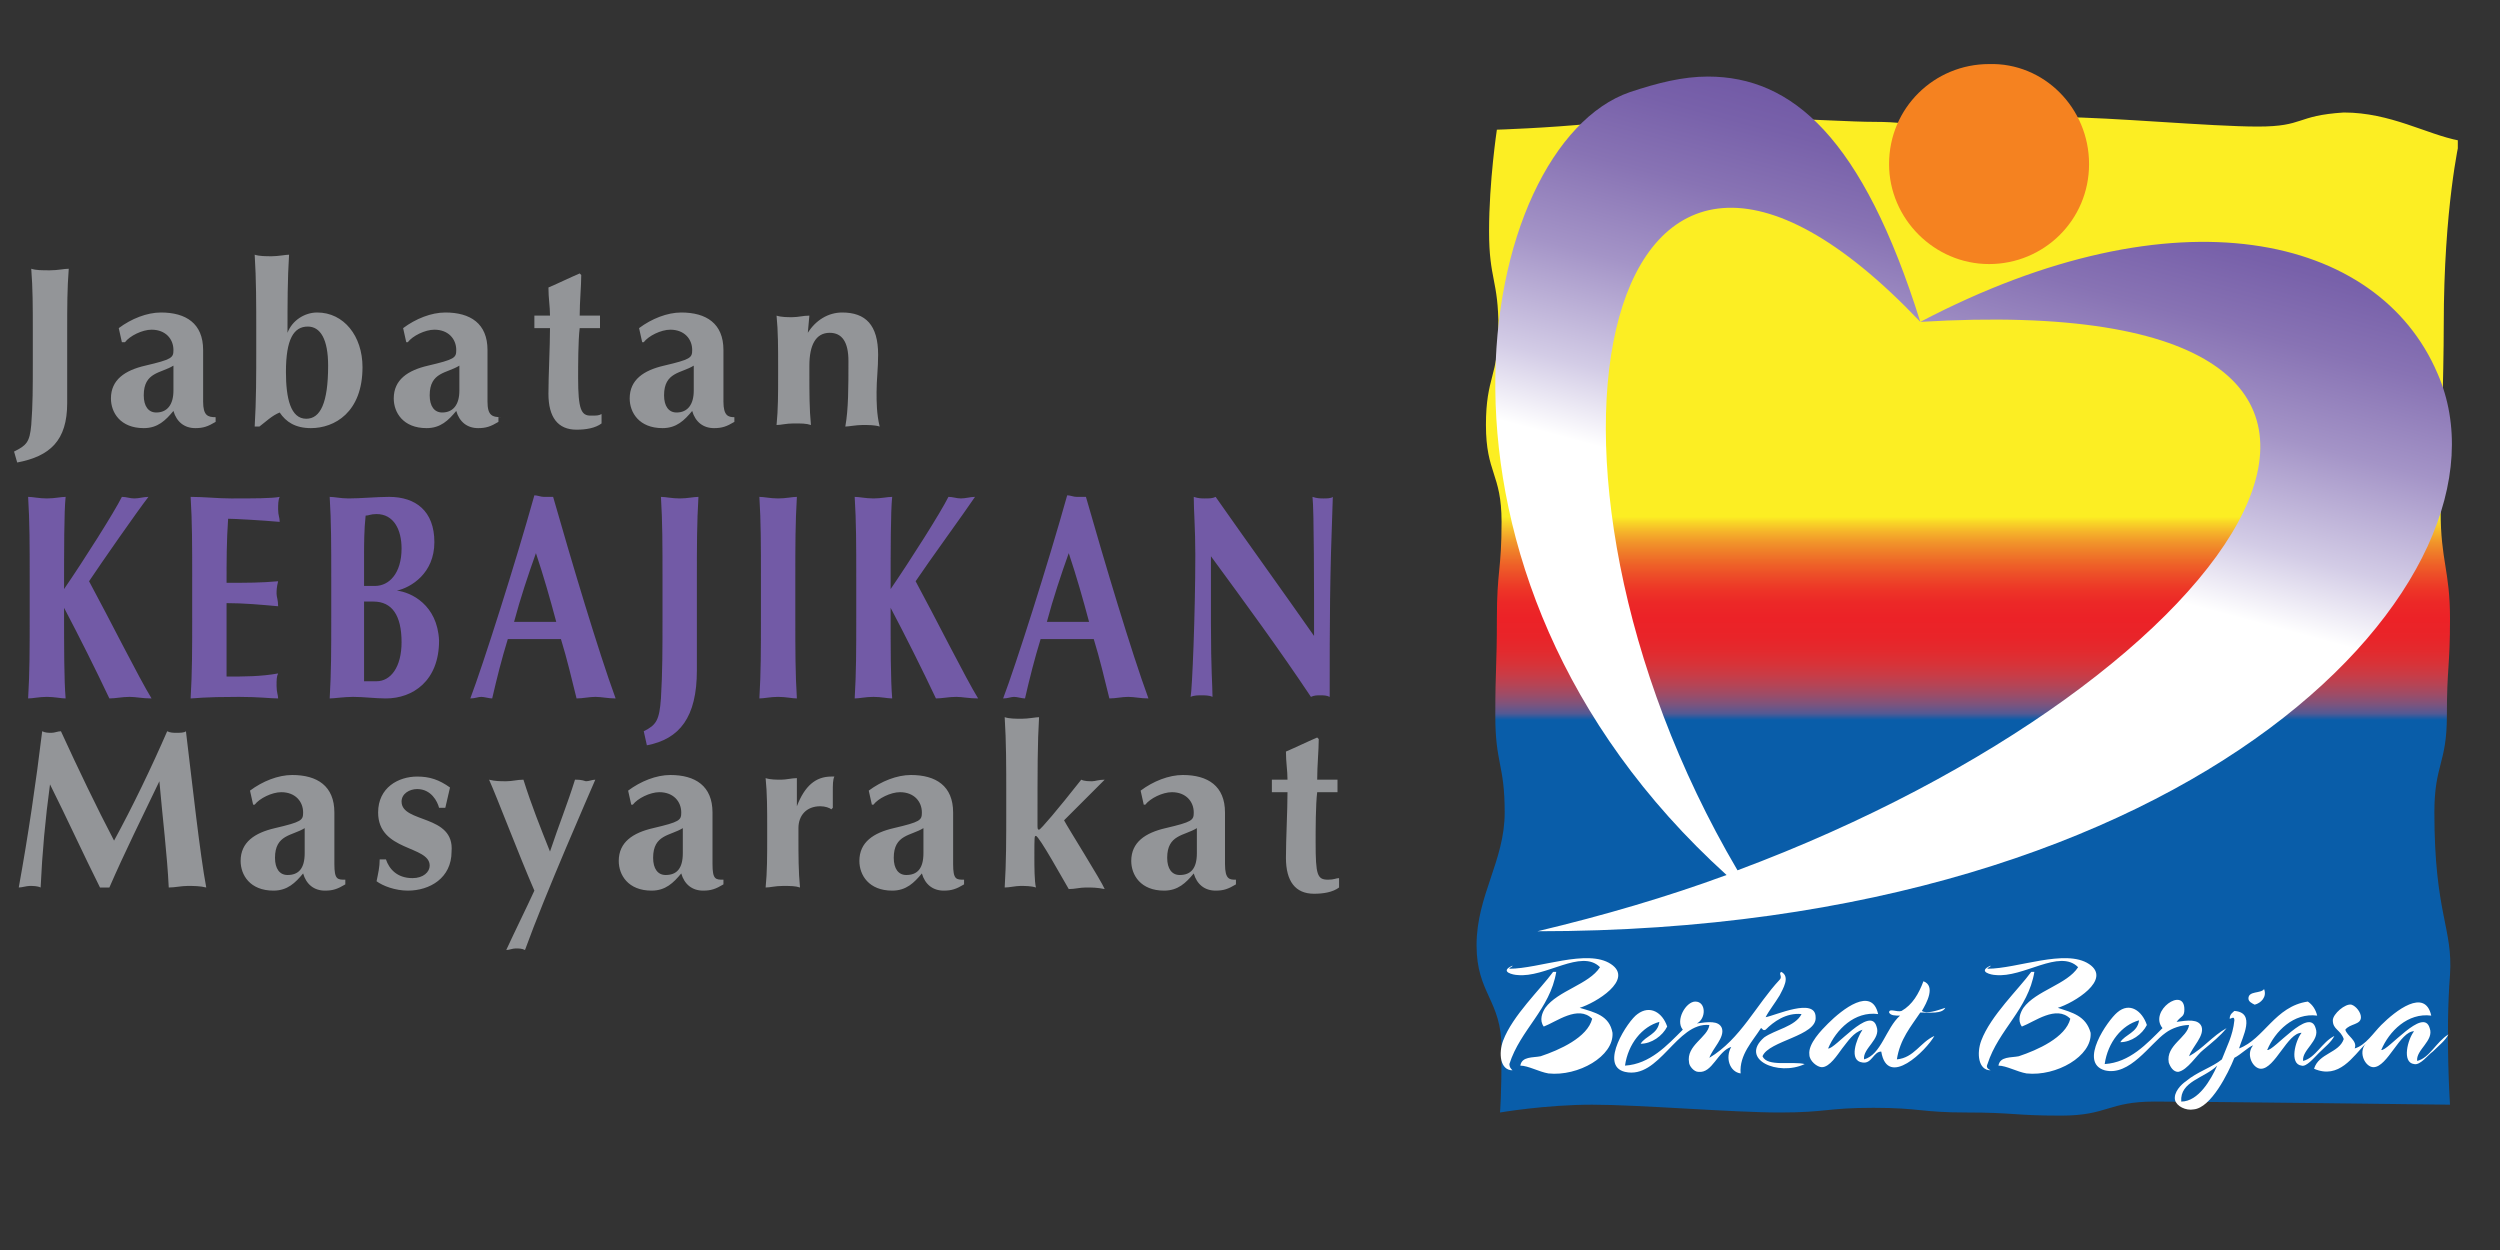 <?xml version="1.0" encoding="utf-8"?>
<!-- Generator: Adobe Illustrator 26.2.1, SVG Export Plug-In . SVG Version: 6.00 Build 0)  -->
<svg version="1.1" id="Layer_1" xmlns="http://www.w3.org/2000/svg" xmlns:xlink="http://www.w3.org/1999/xlink" x="0px" y="0px"
	 viewBox="0 0 160 80" style="enable-background:new 0 0 160 80;" xml:space="preserve">
<rect x="0" y="0" width="160" height="80" fill="#333333" stroke="none"/>
<style type="text/css">
	
		.st0{clip-path:url(#SVGID_00000142895855182712510200000003936181610895770812_);fill:url(#SVGID_00000163057539604853827060000002096489253445892017_);}
	
		.st1{clip-path:url(#SVGID_00000039107588216991334310000011545385066152987523_);fill:url(#SVGID_00000176747098897237655760000004639081892278718105_);}
	.st2{fill:#F58220;}
	.st3{fill:#FFFFFF;}
	.st4{fill:#725AA6;}
	.st5{fill:#939598;}
</style>
<g>
	<defs>
		<path id="SVGID_1_" d="M144.5,8.1c-3,0-9.5-0.6-12.5-0.6c-3,0-3,0.9-6,0.9c-3,0-3-0.6-6-0.6c-3,0-10.1-0.7-18,0.1
			c-3,0.3-6.2,0.4-6.2,0.4s-0.5,3.3-0.5,6.5c0,3.1,0.6,3.1,0.6,6.2c0,3.1-0.8,3.1-0.8,6.2c0,3.1,1,3.1,1,6.2c0,3.1-0.3,3.1-0.3,6.2
			c0,3.1-0.1,3.1-0.1,6.2c0,3.1,0.6,3.1,0.6,6.2c0,3.1-1.8,5.3-1.8,8.5c0,3.1,1.6,3.5,1.6,6.6c0,3.1-0.1,4.1-0.1,4.1
			s2.9-0.5,5.9-0.5c3,0,9,0.5,12,0.5c3,0,3-0.3,6-0.3c3,0,3,0.3,6,0.3c3,0,3,0.2,6,0.2c3,0,3-0.9,6-0.9c3,0,18.9,0.2,18.9,0.2
			s-0.3-4.5,0-8.3c0.2-3-1-3.9-1-10.4c0-3.1,0.8-3.1,0.8-6.2c0-3.1,0.2-3.1,0.2-6.2c0-3.1-0.6-3.7-0.6-6.9c0-3.1,0.2-8.7,0.2-11.9
			c0-7.5,1-11.8,1-11.8c-2.1-0.4-4.4-1.8-7.4-1.8C146.9,7.4,147.5,8.1,144.5,8.1"/>
	</defs>
	<clipPath id="SVGID_00000018915856651638456760000016000515980479468471_">
		<use xlink:href="#SVGID_1_"  style="overflow:visible;"/>
	</clipPath>
	
		<linearGradient id="SVGID_00000132081935114334845220000015164792292449692822_" gradientUnits="userSpaceOnUse" x1="-111.814" y1="338.05" x2="-109.7" y2="338.05" gradientTransform="matrix(0 -13.668 -13.668 0 4746.356 -1474.26)">
		<stop  offset="0" style="stop-color:#095DA9"/>
		<stop  offset="0.275" style="stop-color:#095DA9"/>
		<stop  offset="0.289" style="stop-color:#535994"/>
		<stop  offset="0.31" style="stop-color:#7E537C"/>
		<stop  offset="0.331" style="stop-color:#9D4C67"/>
		<stop  offset="0.353" style="stop-color:#B64455"/>
		<stop  offset="0.376" style="stop-color:#CA3B45"/>
		<stop  offset="0.401" style="stop-color:#D93237"/>
		<stop  offset="0.428" style="stop-color:#E32A2E"/>
		<stop  offset="0.458" style="stop-color:#E92429"/>
		<stop  offset="0.5" style="stop-color:#EC2227"/>
		<stop  offset="0.535" style="stop-color:#EC2827"/>
		<stop  offset="0.565" style="stop-color:#ED3627"/>
		<stop  offset="0.592" style="stop-color:#ED4A28"/>
		<stop  offset="0.618" style="stop-color:#EE6028"/>
		<stop  offset="0.643" style="stop-color:#EF7929"/>
		<stop  offset="0.667" style="stop-color:#F1932A"/>
		<stop  offset="0.691" style="stop-color:#F5B32A"/>
		<stop  offset="0.713" style="stop-color:#F9D727"/>
		<stop  offset="0.725" style="stop-color:#FCEE23"/>
		<stop  offset="1" style="stop-color:#FCEE23"/>
	</linearGradient>
	
		<rect x="94.5" y="7" style="clip-path:url(#SVGID_00000018915856651638456760000016000515980479468471_);fill:url(#SVGID_00000132081935114334845220000015164792292449692822_);" width="62.8" height="64.6"/>
</g>
<g>
	<defs>
		<path id="SVGID_00000150824268524336292740000016558266951093157536_" d="M104.3,5.9c-9.8,3.4-15.2,30.7,6.2,50.1
			c-3.8,1.4-7.9,2.6-12.1,3.6c42.4,0,63.3-22.7,57.6-35.7c-3.8-8.9-16.7-11.9-33.1-3.3c38.1-2.3,21,22.9-11.7,35.1
			C95.9,29.7,102.4-1,122.9,20.6c-3.7-11.8-8.2-15.7-13.6-15.7C107.7,4.9,106.1,5.3,104.3,5.9"/>
	</defs>
	<clipPath id="SVGID_00000049201988342179582990000012480476346375393192_">
		<use xlink:href="#SVGID_00000150824268524336292740000016558266951093157536_"  style="overflow:visible;"/>
	</clipPath>
	
		<linearGradient id="SVGID_00000037680982883697818490000006163618968262644142_" gradientUnits="userSpaceOnUse" x1="-115.818" y1="339.82" x2="-113.704" y2="339.82" gradientTransform="matrix(4.595 -17.147 -17.147 -4.595 6479.798 -378.116)">
		<stop  offset="0" style="stop-color:#FFFFFF"/>
		<stop  offset="0.33" style="stop-color:#FFFFFF"/>
		<stop  offset="0.457" style="stop-color:#D3CCE6"/>
		<stop  offset="0.645" style="stop-color:#A494C7"/>
		<stop  offset="0.805" style="stop-color:#8873B4"/>
		<stop  offset="0.928" style="stop-color:#7861AA"/>
		<stop  offset="1" style="stop-color:#725AA6"/>
	</linearGradient>
	
		<polygon style="clip-path:url(#SVGID_00000049201988342179582990000012480476346375393192_);fill:url(#SVGID_00000037680982883697818490000006163618968262644142_);" points="
		73.9,55.6 93.9,-19.1 176.8,3.1 156.8,77.8 	"/>
</g>
<path class="st2" d="M133.7,10.5c0,3.6-2.9,6.4-6.4,6.4c-3.5,0-6.4-2.9-6.4-6.4c0-3.6,2.9-6.4,6.4-6.4C130.8,4,133.7,6.9,133.7,10.5
	"/>
<path class="st3" d="M154.7,67.9c-0.1-0.7,1.1-1.3,0.8-2.1c-0.4-1.4-2.7,1.5-3.1,1.4c0.5-1.2,1.7-2.4,3.2-2.2
	c-0.4-1.8-2.3-0.3-3.2,0.6c-0.5,0.5-1,1.3-1.7,1.5c0.2-0.5-0.5-0.8-0.6-1.2c0.3-0.4,1-0.3,1-0.8c0-0.3-0.3-0.7-0.6-0.8
	c-0.4-0.1-1.2,0.6-1.2,1c0,0.6,0.5,0.6,0.7,1.2c-0.3,0.9-1.6,0.9-1.9,1.9c1.6,0.7,2.5-0.8,3.3-1.6c-0.5,0.6,0,1.5,0.5,1.5
	c0.9,0,1.7-2.3,2.6-2.3c-0.4,0.5-0.8,2,0,2.1c0.4,0.1,0.9-0.6,1.2-0.8c0.4-0.4,0.8-0.7,1-1.1C155.9,66.7,155.5,67.7,154.7,67.9
	 M139.6,70.5c-0.1-1.3,1.5-1.5,2.3-2.3C141.5,69.1,140.7,70.5,139.6,70.5 M148.4,67.4c0.4-0.4,0.8-0.7,1-1.1c-0.8,0.4-1.2,1.4-2,1.6
	c-0.1-0.7,1.1-1.3,0.8-2.1c-0.4-1.4-2.7,1.5-3.1,1.4c0.5-1.2,1.7-2.4,3.2-2.2c-0.1-0.4-0.3-0.7-0.6-0.9c-2.1,0.3-2.8,2.4-4.4,3
	c0.2-0.7,1.1-2.3-0.3-2.4c-0.1,0.1-0.3,0.2-0.3,0.5c0.1,0,0.3-0.2,0.3,0.1c-0.1,1-0.5,1.7-0.8,2.5c-0.6,0.5-1.6,0.8-2.3,1.4
	c-0.3,0.2-0.8,0.7-0.7,1.2c0.1,0.4,0.7,0.7,1.2,0.6c1.1-0.1,2.2-2.3,2.6-3.3c0.4-0.2,0.9-0.7,1.2-0.8c-0.5,0.6,0,1.5,0.5,1.5
	c0.9,0,1.7-2.3,2.6-2.3c-0.4,0.5-0.8,2,0,2.1C147.6,68.3,148.1,67.7,148.4,67.4 M141,67.2c0.6-0.5,1.1-0.9,1.5-1.4
	c-0.9,0.5-1.5,1.3-2.4,1.8c0.2-0.6,1-1.3,0.8-1.9c-0.2-0.5-0.9-0.4-1.6-0.3c0.3-0.4,0.5-0.3,0.5-0.8c0-1.5-2.3,0.1-1.4,1.2
	c-1,1-2.1,2.2-3.7,2.3c0.2-1.4,1.1-2.5,2.2-2.8c-0.1,0.8-0.9,0.9-1.2,1.4c0.7,0,1.4-0.5,1.7-1.1c-0.3-0.9-1.1-1.5-1.9-0.8
	c-0.6,0.5-2.5,3.2-0.8,3.7c1.6,0.4,2.9-1.7,3.9-2.4c0.4-0.3,1-0.5,1.5-0.5c-0.1,0.8-1.5,1.3-1.3,2.4c0.1,0.3,0.3,0.6,0.6,0.6
	C140,68.5,140.6,67.5,141,67.2 M144.3,64.3c0.4-0.1,0.8-0.5,0.6-1c-0.2,0.3-1,0.1-1,0.6C143.9,64.1,144.1,64.2,144.3,64.3 M123,64.7
	c0.3-0.5,0.9-1.6,0.1-1.9c-0.3,0.8-0.7,1.5-1.4,1.9c-0.3,0.1-0.8-0.2-0.8,0.1c0.1,0.2,0.4,0.2,0.7,0.2c-0.9,0.8-1.2,2.5-2.3,2.8
	c-0.1-0.7,1.1-1.3,0.8-2.1c-0.4-1.4-2.7,1.5-3.1,1.4c0.5-1.2,1.7-2.4,3.2-2.2c-0.4-1.8-2.3-0.3-3.2,0.6c-0.4,0.4-1.3,1.3-1.2,2
	c0,0.4,0.5,0.8,0.8,0.8c0.5,0,1-0.8,1.3-1.2c0.4-0.5,0.7-1,1.3-1.2c-0.4,0.6-0.9,2,0,2.1c0.6,0.1,0.7-0.7,1.2-0.7
	c0.4,2.4,2.9-0.1,3.4-1c-0.9,0.4-1.3,1.4-2.4,1.5c0.2-1.3,0.9-2.1,1.5-3c0.6,0,1.4,0.1,1.6-0.3C123.9,64.7,123.3,64.9,123,64.7
	 M127.2,68.1c0.7-2.2,2.6-3.5,3-5.9h-0.2c-0.8,1.1-2.6,2.8-3.2,4.4c-0.3,0.8-0.2,1.9,0.6,1.9C127.2,68.4,127.1,68.3,127.2,68.1
	 M96.6,68.1c0.7-2.2,2.6-3.5,3-5.9h-0.2c-0.8,1.1-2.6,2.8-3.2,4.4c-0.3,0.8-0.2,1.9,0.6,1.9C96.7,68.4,96.6,68.3,96.6,68.1
	 M112.8,67.6c0.4-1,3.5-1.3,3.4-2.5c0-1.3-2.6-0.1-3.2,0c0.2-0.4,0.6-0.9,0.9-1.4c0.2-0.4,0.7-1.2,0.1-1.5c-0.2,0.1,0.1,0.3-0.1,0.5
	c-1.5,1.6-2.5,3.8-4.5,5c0.2-0.6,1-1.3,0.8-1.9c-0.2-0.5-0.9-0.4-1.6-0.3c0.6-0.3,0.6-1.4-0.1-1.4c-0.6,0-1.3,1.2-0.8,1.8
	c-1,1-2.1,2.2-3.7,2.3c0.2-1.4,1.1-2.5,2.2-2.8c-0.1,0.8-0.9,0.9-1.2,1.4c0.7,0,1.4-0.5,1.7-1.1c-0.3-0.9-1.1-1.4-1.9-0.8
	c-0.6,0.4-2.5,3.3-0.8,3.7c2.2,0.5,3.3-3.2,5.4-3c-0.1,0.8-1.5,1.3-1.3,2.4c0,0.2,0.3,0.6,0.6,0.6c0.9,0.1,1.2-1.3,2.1-1.6
	c-0.4,0.7-0.1,1.6,0.6,1.7c-0.1-1.2,0.8-2.1,1.3-2.9c0.1,0,0.1,0.2,0.3,0.1c0.5-0.5,1.3-1.1,2.3-1c-0.4,0.8-1.7,1-2.4,1.5
	c-1.6,1.4,0.9,2.5,2.6,1.7C114.7,67.9,113.1,68.3,112.8,67.6 M131.7,64.5c1-0.3,3.5-1.8,2-2.8c-1.5-1-4.6,0.3-6.5,0.3
	c0-0.1,0.2-0.1,0.2-0.2c-0.9,0.4,0.1,0.6,0.3,0.6c1.8,0.2,4.1-1.7,5.3-0.5c-0.7,1.1-2.7,1.5-3.5,2.6c-0.2,0.3-0.4,0.8-0.1,1.2
	c0.8-0.3,2.2-1.4,3.1-0.5c-0.3,1.2-2.1,2-3.3,2.4c-0.5,0.1-1.2,0-1.3,0.6c0.5,0,1.2,0.4,1.8,0.5c1.9,0.2,4.2-1.1,4.1-2.6
	C133.5,65,132.6,64.8,131.7,64.5 M101.1,64.5c1-0.3,3.5-1.8,2-2.8c-1.5-1-4.6,0.3-6.5,0.3c0-0.1,0.2-0.1,0.2-0.2
	c-0.9,0.4,0.1,0.6,0.3,0.6c1.8,0.2,4.1-1.7,5.3-0.5c-0.7,1.1-2.7,1.5-3.5,2.6c-0.2,0.3-0.4,0.8-0.1,1.2c0.8-0.3,2.2-1.4,3.1-0.5
	c-0.3,1.2-2.1,2-3.3,2.4c-0.5,0.1-1.2,0-1.3,0.6c0.5,0,1.2,0.4,1.8,0.5c1.9,0.2,4.2-1.1,4.1-2.6C103,65,102.1,64.8,101.1,64.5"/>
<path class="st4" d="M84.7,31.9c-0.2,0-0.4,0-0.7-0.1c0.1,0.8,0.1,5.9,0.1,8.9c-2.1-3-4.2-5.9-6.3-8.9c-0.2,0.1-0.4,0.1-0.7,0.1
	c-0.2,0-0.4,0-0.7-0.1c0,0.9,0.1,2,0.1,3.7c0,3.8-0.2,8.6-0.3,9.1c0.2-0.1,0.5-0.1,0.7-0.1c0.2,0,0.5,0,0.7,0.1
	c0-0.7-0.1-1.7-0.1-4.7c0-1.4,0-2.9,0-4.3c2.2,3,4.4,6,6.4,9c0.2-0.1,0.4-0.1,0.6-0.1c0.2,0,0.4,0,0.6,0.1c0-5,0-7.4,0.2-12.8
	C85.2,31.9,84.9,31.9,84.7,31.9 M67,39.8c0.4-1.5,0.9-3,1.4-4.4c0.5,1.5,0.9,2.9,1.3,4.4H67z M68.9,31.8c-0.2,0-0.4-0.1-0.6-0.1
	C67.1,36,65,42.6,64.2,44.7c0.3,0,0.5-0.1,0.7-0.1c0.2,0,0.5,0.1,0.7,0.1c0.3-1.3,0.6-2.5,1-3.8c0.5,0,1,0,1.5,0c0.6,0,1.2,0,1.9,0
	c0.4,1.3,0.7,2.6,1,3.8c0.4,0,0.8-0.1,1.2-0.1c0.4,0,0.8,0.1,1.3,0.1c-1.1-3-2.8-8.7-4-12.9C69.3,31.8,69.1,31.8,68.9,31.8
	 M62.4,31.8c-0.3,0-0.6,0.1-0.9,0.1c-0.3,0-0.5-0.1-0.8-0.1c-0.5,1-2.4,4-3.7,5.9c0-2.4,0-5,0.1-5.9c-0.3,0-0.7,0.1-1.2,0.1
	c-0.5,0-0.9-0.1-1.2-0.1c0.1,1.6,0.1,3.1,0.1,5.2v2.5c0,2.1,0,3.5-0.1,5.2c0.3,0,0.7-0.1,1.2-0.1c0.5,0,0.9,0.1,1.2,0.1
	C57,43.5,57,41.5,57,38.9h0c1,1.9,2,3.9,2.9,5.8c0.4,0,0.8-0.1,1.3-0.1c0.4,0,0.8,0.1,1.4,0.1c-0.8-1.3-2.7-5.1-4-7.5
	C59.4,36,61.8,32.7,62.4,31.8 M51,31.8c-0.3,0-0.7,0.1-1.2,0.1c-0.5,0-0.9-0.1-1.2-0.1c0.1,1.6,0.1,3.1,0.1,5.2v2.5
	c0,2.1,0,3.5-0.1,5.2c0.3,0,0.7-0.1,1.2-0.1c0.5,0,0.9,0.1,1.2,0.1c-0.1-1.6-0.1-3.1-0.1-5.2V37C50.9,34.9,50.9,33.5,51,31.8
	 M44.7,31.8c-0.3,0-0.7,0.1-1.2,0.1s-0.9-0.1-1.2-0.1c0.1,1.6,0.1,3.1,0.1,5.2v2.5c0,2.1,0,3.5-0.1,5.2c-0.1,1.4-0.3,1.7-1.1,2.1
	l0.2,0.9c2.1-0.4,3.2-1.8,3.2-4.8c0-1.2,0-2.4,0-3.4V37C44.6,34.9,44.6,33.5,44.7,31.8 M32.9,39.8c0.4-1.5,0.9-3,1.4-4.4
	c0.5,1.5,0.9,2.9,1.3,4.4H32.9z M34.8,31.8c-0.2,0-0.4-0.1-0.6-0.1C33,36,30.9,42.6,30.1,44.7c0.3,0,0.5-0.1,0.7-0.1
	c0.2,0,0.5,0.1,0.7,0.1c0.3-1.3,0.6-2.5,1-3.8c0.5,0,1,0,1.5,0c0.6,0,1.2,0,1.9,0c0.4,1.3,0.7,2.6,1,3.8c0.4,0,0.8-0.1,1.2-0.1
	c0.4,0,0.8,0.1,1.3,0.1c-1.1-3-2.8-8.7-4-12.9C35.2,31.8,35,31.8,34.8,31.8 M24.1,43.6c-0.3,0-0.5,0-0.8,0c0-0.7,0-2.1,0-3.3
	c0-0.8,0-1.3,0-1.8c0.2,0,0.4,0,0.6,0c1.2,0,1.8,0.9,1.8,2.6C25.7,42.7,25,43.6,24.1,43.6 M23.4,33c0.2,0,0.3-0.1,0.7-0.1
	c1.1,0,1.6,1,1.6,2.2c0,1.6-0.8,2.4-1.7,2.4h-0.7c0-0.6,0-1.2,0-1.9C23.3,34.9,23.3,33.9,23.4,33 M25.4,37.8L25.4,37.8
	c0.9-0.2,2.4-1.1,2.4-3.1c0-2-1.2-2.9-2.9-2.9c-0.8,0-1.8,0.1-2.6,0.1c-0.5,0-0.9-0.1-1.2-0.1c0.1,1.6,0.1,3.1,0.1,5.2v2.5
	c0,2.1,0,3.5-0.1,5.2c0.3,0,0.9-0.1,1.5-0.1c0.7,0,1.4,0.1,2.1,0.1c1.7,0,3.4-1.1,3.4-3.7C28,38.7,26.3,37.9,25.4,37.8 M14.8,31.9
	c-0.9,0-1.7-0.1-2.6-0.1c0.1,1.6,0.1,3.1,0.1,5.2v2.5c0,2.1,0,3.5-0.1,5.2c0.3,0,0.7-0.1,3.1-0.1c1.3,0,2,0.1,2.5,0.1
	c0-0.2-0.1-0.4-0.1-0.8c0-0.4,0-0.6,0.1-0.8c-1.1,0.2-2.2,0.2-3.3,0.2c0-0.7,0-1.5,0-2.3c0-0.8,0-1.6,0-2.4c1.1,0,2.2,0.1,3.3,0.2
	c0-0.4-0.1-0.6-0.1-0.8c0-0.2,0-0.4,0.1-0.8c-1.1,0.1-2,0.1-3.3,0.1c0-1.4,0-2.7,0.1-4.1c0.4,0,2.2,0.1,3.3,0.2
	c0-0.3-0.1-0.4-0.1-0.8c0-0.3,0-0.6,0.1-0.8C17.4,31.9,16.2,31.9,14.8,31.9 M9.5,31.8c-0.3,0-0.6,0.1-0.9,0.1
	c-0.3,0-0.5-0.1-0.8-0.1c-0.5,1-2.4,4-3.7,5.9c0-2.4,0-5,0.1-5.9c-0.3,0-0.7,0.1-1.2,0.1c-0.5,0-0.9-0.1-1.2-0.1
	c0.1,1.6,0.1,3.1,0.1,5.2v2.5c0,2.1,0,3.5-0.1,5.2c0.3,0,0.7-0.1,1.2-0.1c0.5,0,0.9,0.1,1.2,0.1c-0.1-1.2-0.1-3.2-0.1-5.8h0
	c1,1.9,2,3.9,2.9,5.8c0.4,0,0.8-0.1,1.3-0.1c0.4,0,0.8,0.1,1.4,0.1c-0.8-1.3-2.7-5.1-4-7.5C6.5,36,8.8,32.7,9.5,31.8"/>
<path class="st5" d="M85,56.3c-0.7,0-0.8-0.3-0.8-2.4c0-0.8,0-2.4,0.1-3.2l1.3,0c0-0.1,0-0.2,0-0.4c0-0.1,0-0.2,0-0.4l-1.3,0
	c0-0.9,0.1-1.9,0.1-2.6l-0.1-0.1c-0.7,0.3-1.3,0.6-2,0.9c0,0.7,0.1,1.2,0.1,1.8l-1,0c0,0.1,0,0.3,0,0.4c0,0.1,0,0.2,0,0.4l1,0
	c0,1.2-0.1,3-0.1,4.2c0,1.5,0.6,2.3,1.8,2.3c0.6,0,1.2-0.1,1.6-0.4v-0.6C85.5,56.2,85.4,56.3,85,56.3 M76.6,54.6
	c0,1-0.4,1.4-1.1,1.4c-0.5,0-0.8-0.4-0.8-1.1c0-1.5,1.1-1.4,1.9-1.9C76.6,53.5,76.6,53.8,76.6,54.6 M78.4,55.3c0-1,0-2.1,0-3.3
	c0-1.7-1.1-2.4-2.7-2.4c-0.9,0-1.9,0.4-2.7,1l0.2,0.9h0.1c0.3-0.4,1.1-0.8,1.7-0.8c0.9,0,1.4,0.6,1.4,1.3c0,0.5-0.1,0.6-1.8,1
	c-1.3,0.3-2.2,0.9-2.2,2.1c0,0.9,0.6,1.9,2.1,1.9c0.9,0,1.4-0.5,1.9-1.1c0.2,0.7,0.7,1.1,1.4,1.1c0.5,0,0.8-0.1,1.3-0.4v-0.3
	C78.7,56.3,78.4,56.3,78.4,55.3 M70.7,49.9c-0.4,0-0.6,0.1-0.8,0.1c-0.2,0-0.5,0-0.7-0.1c-1.5,1.9-2.6,3.2-2.7,3.2
	c-0.1,0-0.1-0.1-0.1-0.3c0-3.7,0-5.2,0.1-6.9c-0.2,0-0.7,0.1-1.1,0.1c-0.4,0-0.8,0-1.1-0.1c0.1,1.6,0.1,3.1,0.1,5v0.9
	c0,1.9,0,3.4-0.1,5c0.3,0,0.7-0.1,1-0.1c0.3,0,0.7,0,1,0.1c-0.1-0.4-0.1-1.4-0.1-1.9c0-1.4,0-1.4,0.1-1.4c0.2,0,1.8,2.9,2.1,3.4
	c0.4,0,0.7-0.1,1.1-0.1c0.4,0,0.7,0,1.2,0.1c-0.2-0.5-2.4-4-2.6-4.4C68.5,52.1,70.2,50.4,70.7,49.9 M59.1,54.6c0,1-0.4,1.4-1.1,1.4
	c-0.5,0-0.8-0.4-0.8-1.1c0-1.5,1.1-1.4,1.9-1.9C59.1,53.5,59.1,53.8,59.1,54.6 M61,55.3c0-1,0-2.1,0-3.3c0-1.7-1.1-2.4-2.7-2.4
	c-0.9,0-1.9,0.4-2.7,1l0.2,0.9h0.1c0.3-0.4,1.1-0.8,1.7-0.8c0.9,0,1.4,0.6,1.4,1.3c0,0.5-0.1,0.6-1.8,1c-1.3,0.3-2.2,0.9-2.2,2.1
	c0,0.9,0.6,1.9,2.1,1.9c0.9,0,1.4-0.5,1.9-1.1c0.2,0.7,0.7,1.1,1.4,1.1c0.5,0,0.8-0.1,1.3-0.4v-0.3C61.2,56.3,61,56.3,61,55.3
	 M53.2,49.7c-1,0-1.7,0.6-2.2,1.9l0,0l0-1.8c-0.3,0-0.7,0.1-1,0.1c-0.3,0-0.7,0-1-0.1c0.1,1,0.1,2,0.1,3.2v0.6c0,1.2,0,2.2-0.1,3.2
	c0.3,0,0.6-0.1,1.1-0.1s0.8,0,1.1,0.1c-0.1-1-0.1-2.1-0.1-3.2v-0.6c0-0.8,0.5-1.4,1.4-1.4c0.3,0,0.6,0.1,0.7,0.2l0.1-0.1
	c0-0.3,0-0.7,0-1c0-0.5,0-0.8,0.1-1C53.3,49.7,53.3,49.7,53.2,49.7 M43.7,54.6c0,1-0.4,1.4-1.1,1.4c-0.5,0-0.8-0.4-0.8-1.1
	c0-1.5,1.1-1.4,1.9-1.9C43.7,53.5,43.7,53.8,43.7,54.6 M45.6,55.3c0-1,0-2.1,0-3.3c0-1.7-1.1-2.4-2.7-2.4c-0.9,0-1.9,0.4-2.7,1
	l0.2,0.9h0.1c0.3-0.4,1.1-0.8,1.7-0.8c0.9,0,1.4,0.6,1.4,1.3c0,0.5-0.1,0.6-1.8,1c-1.3,0.3-2.2,0.9-2.2,2.1c0,0.9,0.6,1.9,2.1,1.9
	c0.9,0,1.4-0.5,1.9-1.1c0.2,0.7,0.7,1.1,1.4,1.1c0.5,0,0.8-0.1,1.3-0.4v-0.3C45.8,56.3,45.6,56.3,45.6,55.3 M36.8,49.9
	c-0.5,1.6-1,2.8-1.6,4.6c-0.6-1.5-1.2-3-1.7-4.6c-0.4,0-0.7,0.1-1.1,0.1c-0.4,0-0.7,0-1.1-0.1c0.5,1.1,1.9,4.8,2.9,7.1
	c-0.6,1.3-1.2,2.5-1.8,3.8c0.2,0,0.4-0.1,0.6-0.1c0.2,0,0.4,0,0.6,0.1c1.3-3.6,4.2-10.2,4.5-10.9c-0.2,0-0.4,0.1-0.6,0.1
	C37.2,49.9,37,49.9,36.8,49.9 M25.7,51.3c0-0.5,0.5-0.8,1-0.8c0.9,0,1.3,0.8,1.4,1.2h0.4c0.1-0.4,0.2-0.9,0.3-1.3
	c-0.7-0.5-1.3-0.7-2.1-0.7c-1.2,0-2.5,0.7-2.5,2.3c0,2.5,3.3,2.1,3.3,3.4c0,0.4-0.4,0.8-1.1,0.8c-1,0-1.5-0.6-1.7-1.2h-0.4
	c0,0.5-0.1,0.9-0.2,1.4c0.4,0.3,1.2,0.6,2,0.6c1.4,0,2.8-0.8,2.8-2.5C29.1,52.1,25.7,52.7,25.7,51.3 M19.5,54.6c0,1-0.4,1.4-1.1,1.4
	c-0.5,0-0.8-0.4-0.8-1.1c0-1.5,1.1-1.4,1.9-1.9C19.5,53.5,19.5,53.8,19.5,54.6 M21.4,55.3c0-1,0-2.1,0-3.3c0-1.7-1.1-2.4-2.7-2.4
	c-0.9,0-1.9,0.4-2.7,1l0.2,0.9h0.1c0.3-0.4,1.1-0.8,1.7-0.8c0.9,0,1.4,0.6,1.4,1.3c0,0.5-0.1,0.6-1.8,1c-1.3,0.3-2.2,0.9-2.2,2.1
	c0,0.9,0.6,1.9,2.1,1.9c0.9,0,1.4-0.5,1.9-1.1c0.2,0.7,0.7,1.1,1.4,1.1c0.5,0,0.8-0.1,1.3-0.4v-0.3C21.6,56.3,21.4,56.3,21.4,55.3
	 M11.3,46.9c-0.2,0-0.4,0-0.6-0.1c-1,2.3-2.2,4.8-3.4,7c-1.1-2.1-2.3-4.6-3.4-7c-0.2,0-0.4,0.1-0.6,0.1c-0.2,0-0.4,0-0.6-0.1
	c-0.4,3.3-0.9,6.7-1.5,10c0.2,0,0.5-0.1,0.7-0.1c0.2,0,0.5,0,0.7,0.1c0.1-2.2,0.3-4.4,0.6-6.6h0c1.1,2.2,2.1,4.4,3.2,6.6
	c0.1,0,0.2,0,0.3,0c0.1,0,0.2,0,0.3,0c1-2.3,2.1-4.5,3.2-6.8h0c0.2,2.3,0.5,4.7,0.6,6.8c0.4,0,0.8-0.1,1.2-0.1c0.4,0,0.8,0,1.2,0.1
	c-0.4-2.1-0.9-6.7-1.3-10C11.8,46.9,11.5,46.9,11.3,46.9 M56.1,25.1c0-0.8,0.1-1.5,0.1-2.4c0-1.9-0.8-2.7-2.3-2.7
	c-0.9,0-1.7,0.5-2.2,1.3h0l0.1-1.1c-0.4,0-0.7,0.1-1.1,0.1c-0.3,0-0.7,0-1-0.1c0.1,1,0.1,2.1,0.1,3.2V24c0,1.2,0,2.2-0.1,3.2
	c0.3,0,0.6-0.1,1.1-0.1c0.5,0,0.8,0,1.1,0.1c-0.1-1-0.1-2.1-0.1-3.2v-0.6c0-1.3,0.4-2.1,1.3-2.1c0.8,0,1.2,0.6,1.2,1.8
	c0,1.7,0,3.1-0.2,4.2c0.2,0,0.7-0.1,1.1-0.1c0.4,0,0.8,0,1.1,0.1C56.1,26.5,56.1,25.7,56.1,25.1 M44.4,25c0,0.9-0.4,1.4-1.1,1.4
	c-0.5,0-0.8-0.4-0.8-1.1c0-1.5,1.1-1.4,1.9-1.9C44.4,23.8,44.4,24.1,44.4,25 M46.3,25.7c0-1,0-2.1,0-3.3c0-1.7-1.1-2.4-2.7-2.4
	c-0.9,0-1.9,0.4-2.7,1l0.2,0.9h0.1c0.3-0.4,1.1-0.8,1.7-0.8c0.9,0,1.4,0.6,1.4,1.3c0,0.5-0.1,0.6-1.8,1c-1.3,0.3-2.2,0.9-2.2,2.1
	c0,0.9,0.6,1.9,2.1,1.9c0.9,0,1.4-0.5,1.9-1.1c0.2,0.7,0.7,1.1,1.4,1.1c0.5,0,0.8-0.1,1.3-0.4v-0.3C46.6,26.7,46.3,26.6,46.3,25.7
	 M37,24.2c0-0.8,0-2.4,0.1-3.2l1.3,0c0-0.1,0-0.2,0-0.4c0-0.1,0-0.2,0-0.4l-1.3,0c0-0.9,0.1-1.9,0.1-2.6l-0.1-0.1
	c-0.7,0.3-1.3,0.6-2,0.9c0,0.7,0.1,1.2,0.1,1.8l-1,0c0,0.1,0,0.3,0,0.4c0,0.1,0,0.2,0,0.4l1,0c0,1.2-0.1,3-0.1,4.2
	c0,1.5,0.6,2.3,1.8,2.3c0.6,0,1.2-0.1,1.6-0.4v-0.6c-0.2,0.1-0.3,0.1-0.7,0.1C37.2,26.6,37,26.2,37,24.2 M4.3,25.8
	c0-0.9,0-1.9,0-2.6v-2c0-1.6,0-2.7,0.1-4c-0.3,0-0.7,0.1-1.2,0.1c-0.5,0-0.9,0-1.2-0.1c0.1,1.3,0.1,2.4,0.1,4v2c0,1.6,0,2.7-0.1,4
	c-0.1,1.1-0.3,1.3-1.1,1.7l0.2,0.7C3.2,29.2,4.3,28.2,4.3,25.8 M11.1,25c0,0.9-0.4,1.4-1.1,1.4c-0.5,0-0.8-0.4-0.8-1.1
	c0-1.5,1.1-1.4,1.9-1.9C11.1,23.8,11.1,24.1,11.1,25 M13,25.7c0-1,0-2.1,0-3.3c0-1.7-1.1-2.4-2.7-2.4c-0.9,0-1.9,0.4-2.7,1l0.2,0.9
	H8c0.3-0.4,1.1-0.8,1.7-0.8c0.9,0,1.4,0.6,1.4,1.3c0,0.5-0.1,0.6-1.8,1c-1.3,0.3-2.2,0.9-2.2,2.1c0,0.9,0.6,1.9,2.1,1.9
	c0.9,0,1.4-0.5,1.9-1.1c0.2,0.7,0.7,1.1,1.4,1.1c0.5,0,0.8-0.1,1.3-0.4v-0.3C13.3,26.7,13,26.6,13,25.7 M29.4,25
	c0,0.9-0.4,1.4-1.1,1.4c-0.5,0-0.8-0.4-0.8-1.1c0-1.5,1.1-1.4,1.9-1.9C29.4,23.8,29.4,24.1,29.4,25 M32.1,26.7c-0.6,0-0.9-0.1-0.9-1
	c0-1,0-2.1,0-3.3c0-1.7-1.1-2.4-2.7-2.4c-0.9,0-1.9,0.4-2.7,1l0.2,0.9h0.1c0.3-0.4,1.1-0.8,1.7-0.8c0.9,0,1.4,0.6,1.4,1.3
	c0,0.5-0.1,0.6-1.8,1c-1.3,0.3-2.2,0.9-2.2,2.1c0,0.9,0.6,1.9,2.1,1.9c0.9,0,1.4-0.5,1.9-1.1c0.2,0.7,0.7,1.1,1.4,1.1
	c0.5,0,0.8-0.1,1.3-0.4V26.7z M19.6,26.8c-1,0-1.3-1.3-1.3-3c0-2.1,0.5-2.9,1.4-2.9c0.8,0,1.3,0.8,1.3,2.5
	C21,25.8,20.5,26.8,19.6,26.8 M20.3,20c-0.8,0-1.6,0.5-1.9,1.3h0c0-1.9,0-3.4,0.1-5c-0.2,0-0.7,0.1-1.1,0.1c-0.4,0-0.8,0-1.1-0.1
	c0.1,1.6,0.1,3.1,0.1,5v0.9c0,1.9,0,3.4-0.1,5.1h0.3c0.4-0.3,0.8-0.7,1.3-0.9c0.4,0.6,1,1,2,1c1.5,0,3.3-1,3.3-3.9
	C23.2,21.5,22,20,20.3,20"/>
</svg>

